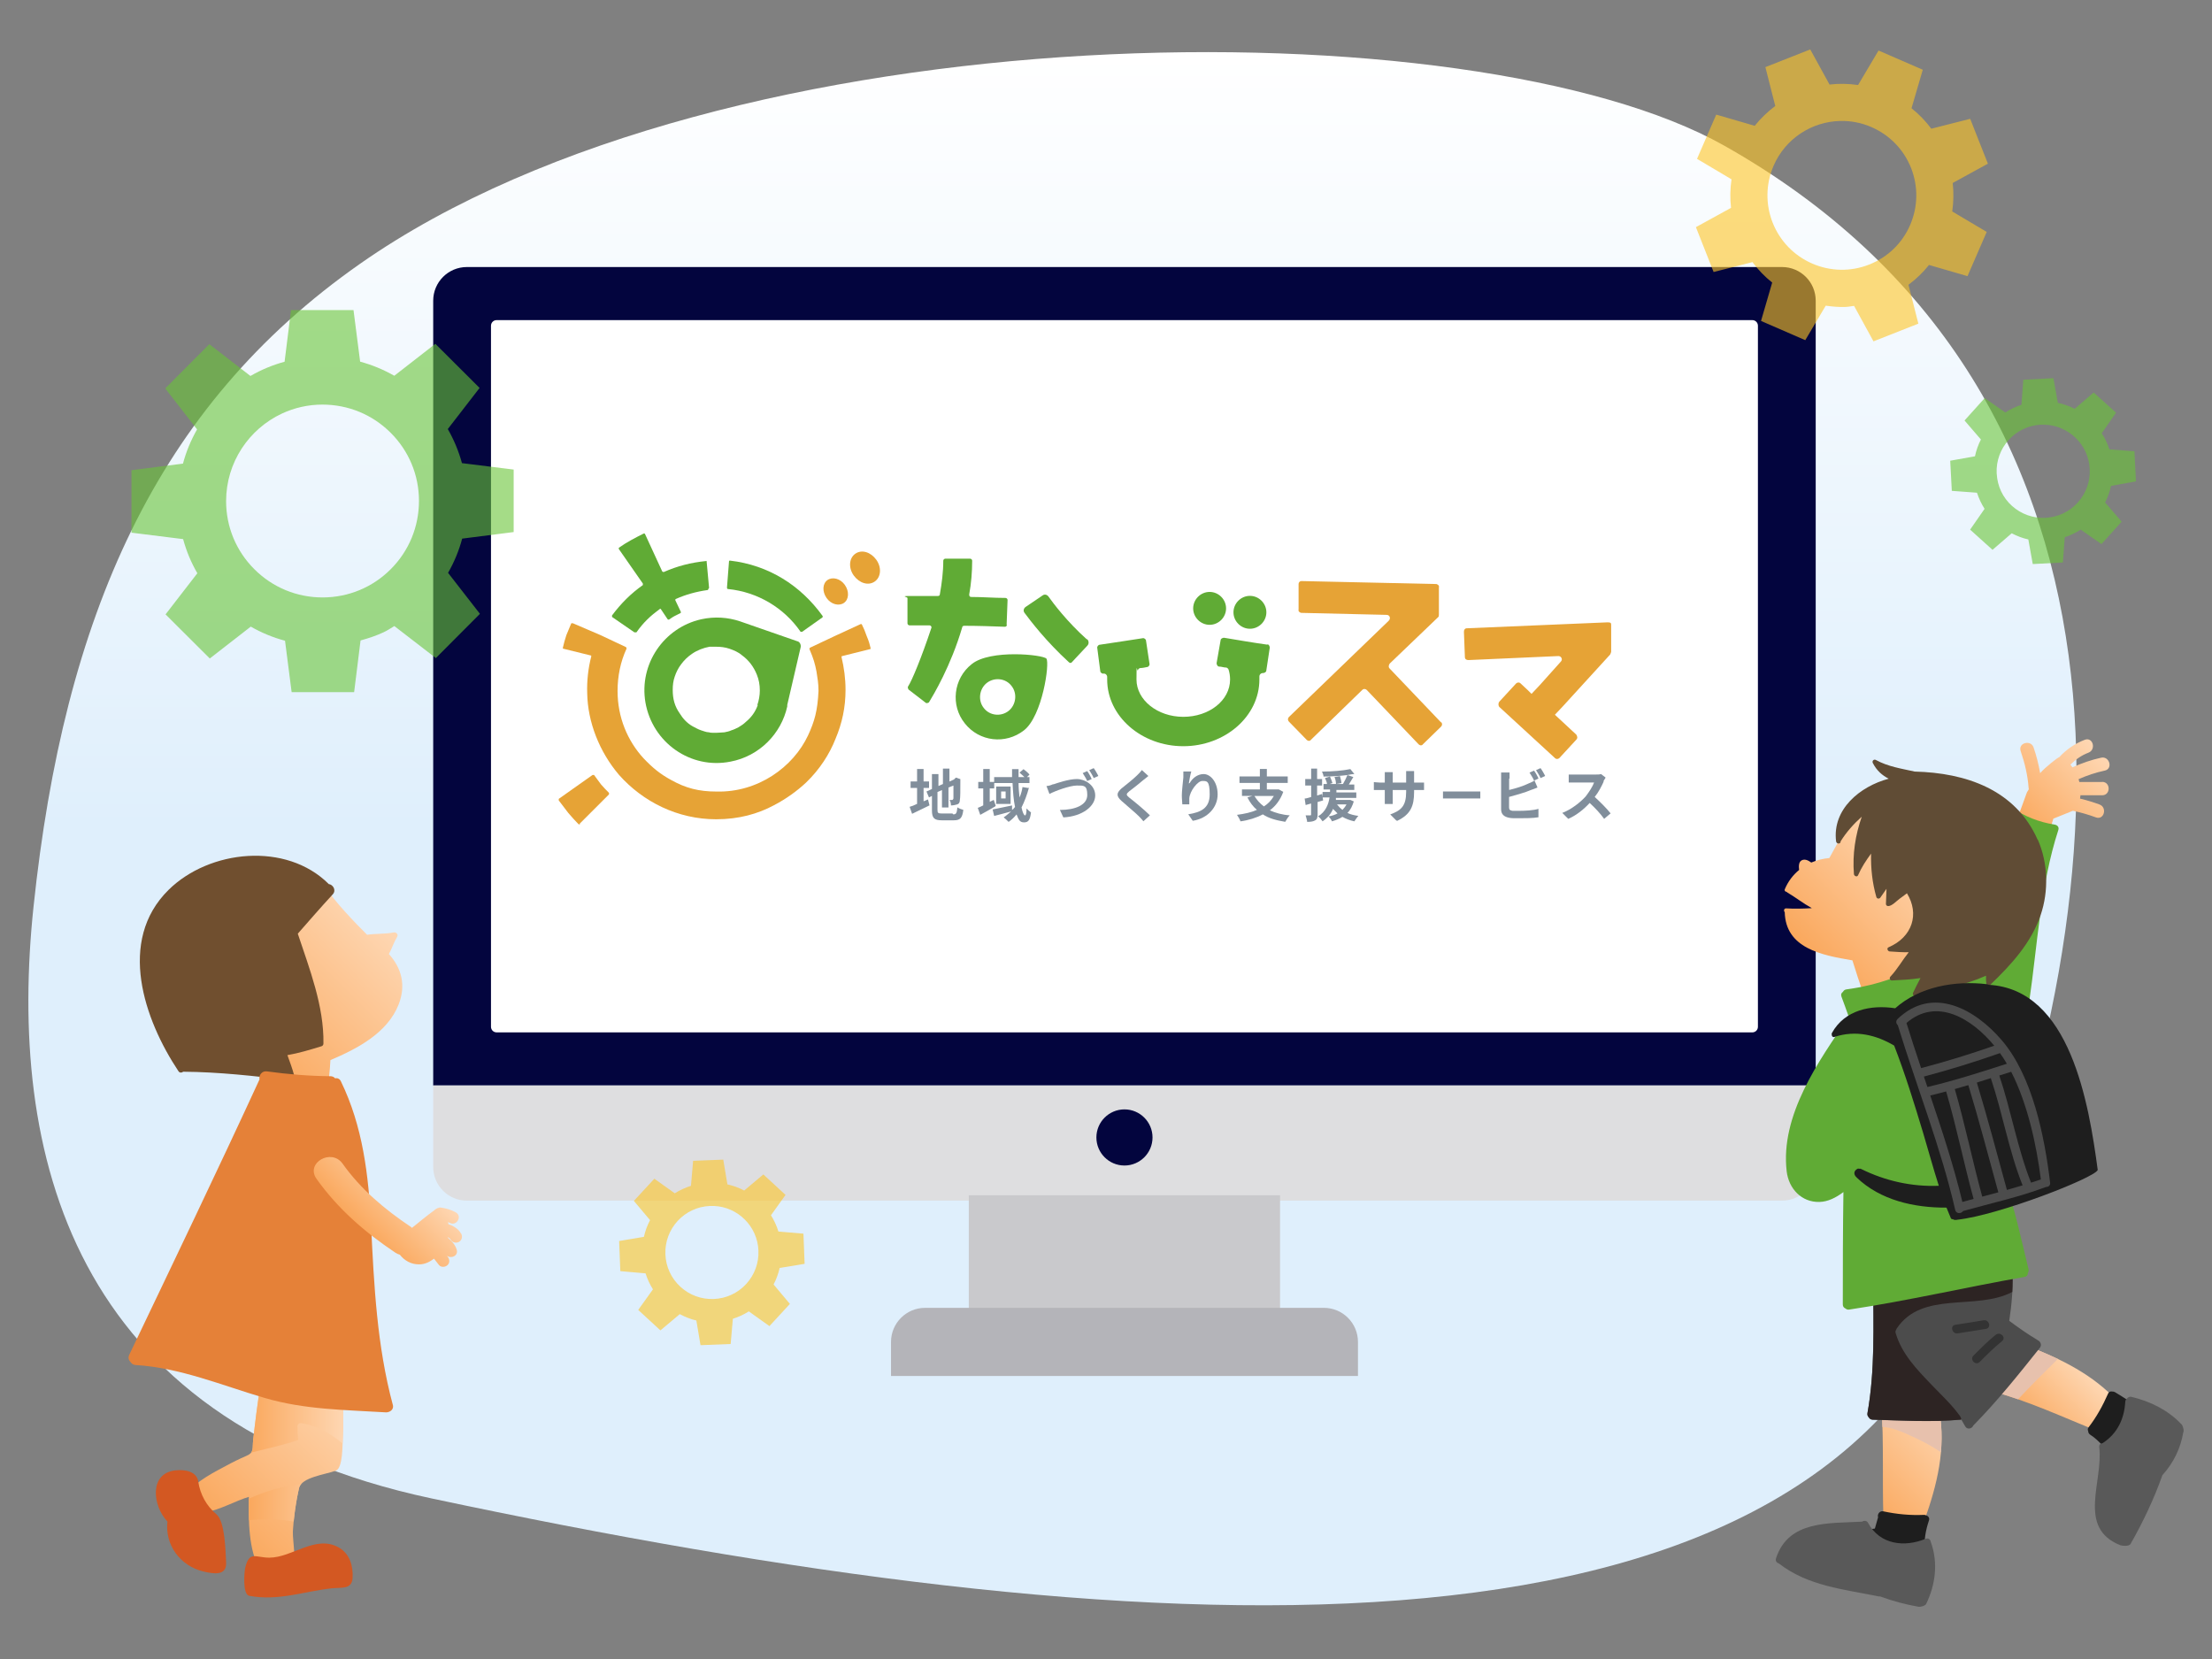 <?xml version="1.0" encoding="UTF-8"?><svg id="_レイヤー_2" xmlns="http://www.w3.org/2000/svg" xmlns:xlink="http://www.w3.org/1999/xlink" viewBox="0 0 320 240"><rect x="0" y="0" width="320" height="240" fill="#808080" stroke="none"/><defs><style>.cls-1{fill:#69c437;}.cls-2{fill:url(#GradientFill_32-5);}.cls-3{fill:#818e9b;}.cls-4{fill:#b4b4b9;}.cls-5{fill:#03053e;}.cls-6{fill:#e6a336;}.cls-7{fill:#fff;}.cls-8{fill:#1e1e1e;}.cls-9{fill:url(#GradientFill_32-8);}.cls-10{fill:#2d2423;}.cls-11{fill:none;}.cls-12{fill:#4c4c4c;}.cls-13{fill:url(#GradientFill_32-7);}.cls-14{fill:#e58138;}.cls-15{fill:#d35822;}.cls-16{clip-path:url(#clippath-1);}.cls-17{fill:#60ab35;}.cls-18{fill:#604c35;}.cls-19{fill:#e7c1ad;}.cls-20{fill:url(#GradientFill_32-6);}.cls-21{fill:url(#GradientFill_32-4);}.cls-22{fill:#333;}.cls-23{fill:url(#GradientFill_32);}.cls-24{fill:url(#GradientFill_32-3);}.cls-25{fill:#595959;}.cls-26{fill:#c9c9cc;}.cls-27{fill:#dedee0;}.cls-28{opacity:.6;}.cls-29{fill:url(#_名称未設定グラデーション_7);}.cls-30{fill:#704f2f;}.cls-31{fill:#fec424;}.cls-32{clip-path:url(#clippath);}.cls-33{fill:url(#GradientFill_32-2);}</style><linearGradient id="_名称未設定グラデーション_7" x1="152.25" y1="232.23" x2="152.25" y2="7.54" gradientUnits="userSpaceOnUse"><stop offset=".5" stop-color="#dfeffc"/><stop offset="1" stop-color="#fff"/></linearGradient><clipPath id="clippath"><rect class="cls-11" x="62.67" y="38.63" width="200" height="160.43"/></clipPath><clipPath id="clippath-1"><rect class="cls-11" x="62.67" y="38.63" width="200" height="160.43"/></clipPath><linearGradient id="GradientFill_32" x1="269.34" y1="217.95" x2="282.25" y2="205.04" gradientUnits="userSpaceOnUse"><stop offset="0" stop-color="#faa85d"/><stop offset="1" stop-color="#fed7b3"/></linearGradient><linearGradient id="GradientFill_32-2" x1="292.95" y1="206.44" x2="301.52" y2="197.87" xlink:href="#GradientFill_32"/><linearGradient id="GradientFill_32-3" x1="292.06" y1="119.17" x2="303.26" y2="107.97" xlink:href="#GradientFill_32"/><linearGradient id="GradientFill_32-4" x1="263.1" y1="139.21" x2="279.21" y2="123.1" xlink:href="#GradientFill_32"/><linearGradient id="GradientFill_32-5" x1="34.98" y1="153.81" x2="55.58" y2="133.22" xlink:href="#GradientFill_32"/><linearGradient id="GradientFill_32-6" x1="31.9" y1="221.55" x2="51.21" y2="202.24" xlink:href="#GradientFill_32"/><linearGradient id="GradientFill_32-7" x1="35.99" y1="209.66" x2="49.77" y2="209.66" xlink:href="#GradientFill_32"/><linearGradient id="GradientFill_32-8" x1="52.73" y1="178.19" x2="60.77" y2="170.15" xlink:href="#GradientFill_32"/></defs><g id="_レイヤー_1-2"><g id="img_project"><g id="img_project-2"><g id="bg_receptionist-1-2"><path class="cls-29" d="M52.06,38.18C22.55,58.84,9.27,89.19,4.85,131.17c-3.73,35.37,5.18,74.47,57.58,85.6,101.97,21.67,197.46,27.84,221.83-30.62,24.38-58.46,27.22-130.15-34.86-165.1C213.26.71,105.13.99,52.06,38.18h0Z"/></g><g id="PC"><g class="cls-32"><g class="cls-16"><path class="cls-5" d="M257.8,38.63H67.54c-2.69,0-4.87,2.18-4.87,4.87v113.53h200V43.5c0-2.69-2.18-4.87-4.87-4.87"/><path class="cls-7" d="M253.5,46.31H71.84c-.45,0-.81.36-.81.81v101.42c0,.45.36.81.81.81h181.66c.45,0,.81-.36.81-.81V47.12c0-.45-.36-.81-.81-.81"/><path class="cls-27" d="M62.67,157.03v11.79c0,2.69,2.18,4.87,4.87,4.87h190.26c2.69,0,4.87-2.18,4.87-4.87v-11.79H62.67Z"/><path class="cls-5" d="M166.73,164.55c0,2.24-1.82,4.06-4.06,4.06s-4.06-1.82-4.06-4.06,1.82-4.06,4.06-4.06,4.06,1.82,4.06,4.06"/><rect class="cls-26" x="140.15" y="172.91" width="45.03" height="16.89"/><path class="cls-4" d="M196.44,199.06h-67.54v-4.93c0-2.72,2.21-4.93,4.93-4.93h57.69c2.72,0,4.93,2.21,4.93,4.93v4.93Z"/></g></g></g><g id="_ロゴ"><path class="cls-17" d="M105.46,81.25l-.29,3.74c0,.07,0,.22.14.22,4.32.43,8.13,2.74,10.51,6.19h.22l2.95-2.09s.07-.14,0-.22c-3.17-4.39-7.77-7.34-13.39-7.99-.07,0-.14,0-.14.14h0Z"/><path class="cls-17" d="M102.58,85.06l-.36-3.89c0-.07,0,0-.14,0-2.16.22-4.1.72-6.05,1.58,0,0-.14,0-.22-.07l-2.52-5.47s-.14-.07-.22,0c-.58.29-1.15.58-1.8.94-.65.36-1.22.72-1.73,1.08,0,0-.07.14,0,.22l3.46,4.97v.22c-1.73,1.22-3.17,2.66-4.46,4.39v.22l3.24,2.23h.29c1.01-1.44,2.02-2.38,3.38-3.38,0,0,.14-.07.14,0l1.01,1.51s.14.07.22,0c.22-.14.5-.36.79-.5s.58-.29.86-.43c0,0,.07-.14,0-.22l-.79-1.66s0-.07.07-.14c1.44-.65,3.02-1.08,4.61-1.3.07,0,.14-.14.14-.22h0l.07-.07Z"/><path class="cls-17" d="M115.32,92.76l-8.28-2.88h0c-1.73-.58-3.67-.72-5.61-.29-5.4,1.22-9,6.48-8.06,12.02,1.01,5.83,6.55,9.72,12.31,8.57,4.17-.79,7.34-4.03,8.21-7.99h0v-.22l1.94-8.35c.07-.36-.14-.79-.5-.86h0ZM109.63,101.98c-.36,1.01-.94,1.8-1.73,2.45-.29.29-.72.58-1.08.79-.29.14-.72.36-1.01.43-.29.14-.65.22-1.01.29-.36,0-.72.07-1.15.07h-.43c-.22,0-.43,0-.65-.07-.43,0-.86-.22-1.15-.29-.43-.14-.79-.36-1.22-.58-.79-.43-1.44-1.15-1.87-1.87-.72-1.01-1.01-2.09-1.01-3.38,0-.72.07-1.3.29-1.94.22-.65.5-1.22.94-1.8.43-.58.94-1.08,1.58-1.51.72-.5,1.66-.86,2.52-1.01h.94c.65,0,1.3.07,1.94.29s1.3.5,1.8.94c1.01.72,1.73,1.73,2.16,2.81.29.72.43,1.44.43,2.3,0,.72-.14,1.44-.36,2.09h.07Z"/><path class="cls-6" d="M125.97,93.84c-.14-.58-.29-1.15-.58-1.8-.22-.65-.43-1.15-.72-1.73,0,0-.14-.07-.22,0l-3.6,1.66h0l-3.67,1.73s-.14.14-.07.22c.58,1.37.79,2.09,1.01,3.24.14.94.29,1.66.29,2.81-.14,2.88-.58,4.39-1.51,6.41-2.16,4.61-7.27,8.28-13.24,8.13-2.59,0-4.46-.5-6.55-1.66-1.58-.86-2.66-1.73-4.03-3.17-2.3-2.52-3.74-5.9-3.74-9.72,0-2.16.43-4.25,1.3-6.12,0,0,0-.14-.07-.22l-3.67-1.73h0l-4.03-1.73h-.22c-.22.58-.5,1.15-.72,1.73-.22.65-.36,1.22-.5,1.8v.14l4.1,1.01v.14c-.43,1.66-.65,3.53-.58,5.33.07,4.1,1.73,8.42,4.61,11.8,3.46,3.89,8.49,6.41,14.04,6.41,3.31,0,6.05-.79,8.35-2.02,1.8-.94,3.38-2.09,4.68-3.31,1.94-1.87,3.38-4.1,4.25-6.33.94-2.23,1.44-4.53,1.44-7.05,0-1.66-.22-3.24-.58-4.75,0-.07,0-.14.07-.14l4.03-1.01c.07,0,.14,0,.07-.14h0l.07.07Z"/><path class="cls-6" d="M83.93,119.25h-.22c-.5-.5-1.01-1.08-1.51-1.66-.5-.65-.94-1.22-1.37-1.8v-.22l4.89-3.46h.22c.29.43.65.86,1.01,1.37.36.43.79.86,1.15,1.22v.22l-4.25,4.25h0l.07.07Z"/><path class="cls-6" d="M122.23,84.63c.65.94.58,2.09-.14,2.59s-1.87.22-2.52-.72-.58-2.09.14-2.59,1.87-.22,2.52.72Z"/><path class="cls-6" d="M126.76,80.96c.79,1.08.72,2.52-.22,3.17s-2.23.22-3.02-.86-.72-2.52.22-3.17,2.23-.22,3.02.86Z"/><path class="cls-3" d="M133.53,115.94c.29-.07.5-.22.72-.29l.22.86c-.86.43-1.8.86-2.52,1.22l-.36-1.01c.29-.07.65-.22,1.08-.43v-2.3h-.94v-.94h.94v-1.8h.94v1.8h.79v.94h-.79v1.94h-.07ZM137.92,117.81c.43,0,.5-.22.58-1.01.22.14.58.29.86.36-.14,1.15-.43,1.51-1.37,1.51h-1.73c-1.08,0-1.44-.29-1.44-1.44v-2.09l-.43.22-.36-.86.79-.36v-2.16h.94v1.73l.65-.29v-2.23h.94v1.87l.65-.29.14-.14.14-.14.65.22v.14c0,1.58,0,2.52-.07,2.88,0,.36-.14.58-.43.65-.22.07-.58.14-.86.14,0-.29-.07-.65-.22-.79h.36c.07,0,.14,0,.22-.22v-1.87l-.72.29v2.88h-.94v-2.52l-.65.29v2.52c0,.5.07.58.58.58h1.58l.14.14Z"/><path class="cls-3" d="M143.97,116.66c-.72.43-1.51.86-2.16,1.22l-.36-1.01c.22-.07.5-.22.79-.36v-2.45h-.72v-.94h.72v-1.87h.94v1.87h.65v.94h-.65v1.94l.58-.29.29.86-.07.07ZM148.86,113.93c-.29,1.08-.65,2.02-1.08,2.88.14.72.36,1.15.5,1.15s.22-.29.22-1.01c.22.22.43.43.65.58-.14,1.08-.36,1.44-1.01,1.44s-.79-.43-1.08-1.15c-.36.43-.72.79-1.15,1.08-.14-.14-.5-.5-.72-.65.36-.22.72-.58,1.08-.86-.86.22-1.8.5-2.45.65l-.22-.94c.72-.14,1.8-.36,2.81-.58v.65c.22-.14.29-.29.43-.43-.22-1.01-.29-2.16-.36-3.46h-2.66v-.86h2.59v-1.15h.94v1.15h.86c-.22-.22-.5-.43-.72-.65l.58-.5c.29.22.72.58.86.79l-.36.36h.36v.86h-1.58c0,.72.07,1.44.14,2.09.22-.5.36-1.01.43-1.51l.86.14h0l.07-.07ZM146.2,113.78v2.52h-2.09v-2.52h2.09ZM145.48,114.5h-.65v1.01h.65v-1.01Z"/><path class="cls-3" d="M152.32,113.49c.65-.22,2.3-.79,3.46-.79s2.66.86,2.66,2.38-1.8,3.02-4.61,3.17l-.5-1.08c2.23,0,3.96-.72,3.96-2.16s-.5-1.37-1.51-1.37-3.17.79-3.96,1.22l-.43-1.15c.29,0,.72-.14,1.01-.29h0l-.07.07ZM157.93,112.7l-.65.29c-.14-.36-.43-.79-.65-1.15l.65-.29c.22.29.5.79.65,1.15ZM158.87,112.27l-.65.29c-.14-.36-.43-.79-.65-1.15l.65-.29c.22.29.5.79.65,1.08h0v.07Z"/><path class="cls-3" d="M165.49,112.77c-.5.43-1.58,1.3-2.16,1.73-.43.36-.43.5,0,.86.65.5,2.16,1.73,3.02,2.59l-.94.86c-.22-.29-.43-.5-.72-.79-.5-.5-1.73-1.51-2.45-2.16-.79-.72-.72-1.15,0-1.8.65-.5,1.8-1.44,2.3-1.94.22-.22.5-.5.65-.72l.94.86c-.29.22-.5.43-.72.58h0l.07-.07Z"/><path class="cls-3" d="M172.11,113.28c.36-.65,1.08-1.3,2.02-1.3s2.02,1.08,2.02,2.95-1.44,3.46-3.6,3.81l-.65-.94c1.8-.29,3.1-.86,3.1-2.88s-.43-1.94-1.08-1.94-1.8,1.44-1.87,2.52v.86h-1.01c0-.29-.07-.72-.07-1.3s.14-1.8.22-2.59v-.86h1.15c-.14.43-.29,1.3-.36,1.73h0l.14-.07Z"/><path class="cls-3" d="M185.64,114.57c-.43,1.15-1.08,2.02-1.94,2.66.79.36,1.8.65,2.88.72-.22.22-.5.65-.65.94-1.3-.22-2.38-.5-3.24-1.08-.94.5-2.09.86-3.24,1.01-.07-.29-.36-.72-.5-.94,1.08-.14,2.09-.36,2.88-.72-.58-.5-1.01-1.08-1.37-1.8l.72-.22h-1.51v-.94h2.59v-.94h-2.95v-.94h2.95v-1.08h1.01v1.08h3.02v.94h-3.02v.94h1.73l.65.36h0ZM181.47,115.15c.36.58.79,1.08,1.37,1.51.58-.36,1.08-.86,1.44-1.51h-2.81Z"/><path class="cls-3" d="M191.4,115.8c-.29.07-.5.14-.79.22v1.8c0,.43-.07.72-.36.86-.22.14-.58.22-1.15.22,0-.22-.14-.65-.22-.94h.65c.07,0,.14,0,.14-.14v-1.58l-.79.22-.14-.94c.29,0,.58-.14.94-.22v-1.66h-.86v-.94h.86v-1.51h.86v1.51h.72v.94h-.72v1.44l.72-.22.14.86h0v.07ZM195.87,115.87c-.22.72-.5,1.3-.94,1.73.43.22,1.01.36,1.58.43-.22.22-.43.58-.58.79-.65-.14-1.22-.36-1.73-.65-.43.29-1.01.5-1.51.65-.07-.22-.36-.58-.5-.72.5-.07.94-.22,1.3-.43-.22-.22-.43-.43-.65-.65-.29.72-.79,1.3-1.51,1.8-.14-.22-.43-.58-.65-.72,1.08-.65,1.51-1.73,1.66-2.74h-1.01v-.79h1.08v-.36h-.94v-.79h.5c0-.29-.22-.65-.29-.86l.72-.22c.14.29.29.72.36.94l-.43.14h.94c0-.29-.07-.72-.22-1.01l.79-.14c.07.29.22.72.22,1.01l-.79.14h1.01c.22-.36.5-.94.65-1.3-1.08.14-2.38.22-3.46.22,0-.22-.14-.5-.22-.72,1.44,0,3.1-.14,4.1-.36l.58.72c-.29,0-.65.07-1.01.14l.86.29c-.22.36-.43.72-.65,1.08h.79v.79h-2.59v.36h2.88v.79h-2.95v.29h2.09l.5.22h0v-.07ZM193.42,116.37c.22.29.5.58.79.79.22-.22.43-.5.58-.79h-1.44.07Z"/><path class="cls-3" d="M201.98,118.68l-.86-.86c1.58-.58,2.3-1.22,2.3-3.24v-.29h-1.94v2.02h-1.15v-2.02h-1.58v-1.15c.14,0,.5.07.86.07h.72v-1.51h1.15v1.51h1.94v-1.66h1.15v1.66h1.44v1.08h-1.44v.29c0,2.02-.5,3.24-2.45,4.17l-.14-.07Z"/><path class="cls-3" d="M209.83,114.5h4.32v1.01h-5.4v-1.01h1.08Z"/><path class="cls-3" d="M218.32,112.7v1.58c.94-.22,2.09-.58,2.81-.94.29-.14.58-.22.86-.43l.43,1.01c-.29.14-.72.29-.94.36-.79.36-2.16.72-3.17,1.01v1.51c0,.36.14.43.5.5h.94c.86,0,2.16-.07,2.81-.29v1.22c-.79.14-2.02.14-2.88.14s-1.01,0-1.37-.07c-.72-.14-1.15-.5-1.15-1.22v-5.33h1.22v.86h0l-.07.07ZM222.57,112.63l-.65.29c-.14-.36-.43-.79-.65-1.15l.65-.29c.22.29.5.79.65,1.15ZM223.51,112.27l-.65.29c-.14-.36-.43-.79-.65-1.15l.65-.29c.22.29.5.79.65,1.08h0v.07Z"/><path class="cls-3" d="M232,113.06c-.29.65-.72,1.51-1.3,2.23.79.72,1.8,1.73,2.3,2.38l-.94.79c-.5-.72-1.3-1.58-2.09-2.3-.86.94-1.94,1.8-3.1,2.3l-.86-.86c1.3-.5,2.59-1.51,3.38-2.38.5-.65,1.01-1.44,1.22-2.02h-3.67v-1.15h3.82c.36,0,.65,0,.86-.07l.65.5c0,.07-.22.36-.29.5h0v.07Z"/><path class="cls-17" d="M145.62,90.46l.14-3.67c0-.14-.14-.29-.29-.29-1.66,0-3.31-.14-4.97-.14-.22,0-.29-.14-.29-.36.29-1.58.43-3.24.43-4.89,0-.14-.14-.29-.29-.29h-3.6c-.14,0-.29.14-.29.29,0,1.66-.22,3.31-.5,4.89,0,.14-.14.22-.29.22h-4.1c-1.37,0-.29.14-.29.29v3.67c0,.14.14.29.29.29h2.88c.22,0,.36.22.29.36-1.44,4.32-2.81,7.63-3.38,8.49-.07.14,0,.29.07.43l2.52,1.94c.14.07.29,0,.43-.07.65-1.08,3.17-5.25,4.82-10.87,0-.14.14-.22.29-.22,1.94,0,3.96.07,5.9.14.14,0,.29-.14.29-.29h0l-.07.07Z"/><path class="cls-17" d="M157.21,92.48c-2.88-2.59-4.82-5.18-5.54-6.19-.22-.29-.58-.36-.86-.14l-2.45,1.66c-.29.22-.36.58-.14.86.86,1.15,3.1,4.1,6.41,7.13.14.14.36.14.43,0l2.23-2.38c.29-.29.22-.72,0-.94h-.07Z"/><path class="cls-17" d="M174.99,90.39c-1.3,0-2.38-1.08-2.38-2.38s1.08-2.38,2.38-2.38,2.38,1.08,2.38,2.38-1.08,2.38-2.38,2.38Z"/><path class="cls-17" d="M180.82,90.96c-1.3,0-2.38-1.08-2.38-2.38s1.08-2.38,2.38-2.38,2.38,1.08,2.38,2.38-1.08,2.38-2.38,2.38Z"/><path class="cls-17" d="M183.41,93.27c-2.09-.29-4.17-.65-6.33-1.01-.22,0-.5.14-.5.36l-.58,3.31c0,.22.14.5.36.5.36,0,.65.14,1.01.14.14,0,.29.14.36.29.14.43.22.94.22,1.44,0,3.02-3.02,5.4-6.77,5.4s-6.77-2.45-6.77-5.4.07-.94.22-1.37c0-.14.22-.29.36-.29.29,0,.58-.07.94-.14.22,0,.43-.29.36-.5l-.5-3.31c0-.22-.29-.43-.5-.36-2.02.29-4.1.65-6.19.94-.22,0-.43.29-.36.5l.43,3.31c0,.22.29.43.5.36h0c.29,0,.5.22.5.5v.36c0,5.33,4.97,9.65,11.01,9.65s11.01-4.32,11.01-9.65,0-.29,0-.43c0-.29.22-.5.5-.5h0c.22,0,.5-.14.5-.36l.5-3.31c0-.22-.14-.5-.36-.5h0l.07.07Z"/><path class="cls-6" d="M233.08,94.35v-3.89c0-.29,0-.43-.5-.43l-20.37.86c-.29,0-.43.22-.43.5l.14,3.67c0,.29.22.43.5.43l13.03-.58c.43,0,.65.5.36.79l-3.1,3.46-1.15,1.22-.5-.5-1.08-1.01c-.22-.22-.5-.14-.65,0l-2.45,2.66c-.14.22-.14.5,0,.72l8.06,7.41c.22.22.5.14.65,0l2.45-2.66c.22-.22.14-.5,0-.72l-3.1-2.88,1.15-1.22,6.84-7.49c.07-.14.14-.29.14-.43h0v.07Z"/><path class="cls-6" d="M208.53,104.57l-7.49-7.85c-.22-.22-.14-.5,0-.72l6.98-6.69c.14-.07.14-.29.14-.43v-3.89c.07-.29-.14-.43-.36-.5l-19.51-.43c-.29,0-.43.22-.43.43v3.67c-.07.29.14.43.36.5l12.38.29c.43,0,.65.5.29.86l-14.4,13.89c-.22.22-.22.5,0,.72l2.52,2.59c.22.22.5.22.65,0l7.41-7.2c.22-.22.5-.14.65,0l7.49,7.85c.22.22.5.22.65,0l2.59-2.52c.22-.22.22-.5,0-.72h0l.07.14Z"/><path class="cls-17" d="M151.38,95.28c-.5-.58-8.13-1.37-10.8.79-2.66,2.09-3.1,5.97-1.01,8.57,2.09,2.66,5.9,3.1,8.57,1.01,2.66-2.09,3.74-9.72,3.24-10.37h0ZM145.91,102.84c-1.08.86-2.74.72-3.6-.43-.86-1.08-.65-2.74.43-3.6s2.74-.72,3.6.43c.86,1.08.65,2.74-.43,3.6Z"/></g><path class="cls-23" d="M280.54,204.03s-.03-.07-.04-.11c.21-.39-.14-1.07-.75-.99-2.08.29-4.18.47-6.27.69,0-.06,0-.11,0-.17-.05-.83-1.34-.83-1.29,0,.34,5.32.1,10.65.27,15.98-.18.22-.17.6.03.86,0,.19.01.39.02.58.04.83,1.33.83,1.29,0,0-.07,0-.15,0-.22,1.03.13,2.05.24,3.08.34.2.31.72.38,1.03.1.6.03.74-.64.45-1.03,1.87-5.22,3.17-10.45,2.19-16.02Z"/><path class="cls-33" d="M306.37,202.81s-.04-.09-.08-.14c-3.45-3.74-8.03-6.05-12.73-7.84-.11-.09-.25-.15-.4-.16-.02,0-.04-.01-.06-.02-.42-.15-.7.12-.76.46-1.69,1.38-3.16,3.01-4.41,4.79-.63.06-.84,1.07-.12,1.26,5.54,1.44,10.72,3.92,16.02,6.02.48.19.78-.21.77-.62.88-.87,1.65-1.9,2.06-3.06.12-.34-.05-.59-.3-.71Z"/><path class="cls-19" d="M276.07,207.55c1.71.75,3.24,1.54,4.71,2.53.17-1.98.12-3.99-.24-6.04,0-.04-.03-.07-.04-.11.21-.39-.14-1.07-.75-.99-2.08.29-4.18.47-6.27.69,0-.06,0-.11,0-.17-.05-.83-1.34-.83-1.29,0,.06.99.1,1.98.13,2.97,1.3.04,2.69.65,3.76,1.12Z"/><path class="cls-19" d="M297.7,196.6c-1.35-.65-2.74-1.24-4.14-1.77-.11-.09-.25-.15-.4-.16-.02,0-.04-.01-.06-.02-.42-.15-.7.12-.76.46-1.69,1.38-3.16,3.01-4.41,4.79-.63.06-.84,1.07-.12,1.26,1.4.36,2.77.8,4.13,1.27,1.88-1.99,3.81-3.91,5.75-5.83Z"/><path class="cls-8" d="M278.59,219.2c-.08-.04-.17-.06-.28-.05-1.97.09-3.92-.1-5.85-.51-.57-.12-.9.45-.77.86-.15.54-.3,1.09-.46,1.63-.72.11-1.44.21-2.16.28-.73.07-.81,1.11-.23,1.27.02.05.05.11.09.16,2.23,2.76,5.7,3.56,9.02,2.42.18-.06.3-.18.37-.32.14-.14.23-.34.19-.58-.24-1.43.08-3.03.54-4.39.14-.4-.12-.69-.45-.76Z"/><path class="cls-8" d="M310.05,204.27c-.04-.11-.12-.22-.23-.3-1.24-.92-2.54-1.79-3.87-2.58-.13-.07-.25-.09-.36-.08-.24-.06-.49,0-.63.31-.76,1.72-1.65,3.35-2.8,4.84-.16.2-.16.41-.07.57,0,.2.09.39.3.53,1.29.82,2.34,2.16,3.15,3.45.03.44.47.85.94.53,2.3-1.58,3.69-3.98,3.76-6.79,0-.21-.08-.37-.2-.47Z"/><path class="cls-25" d="M279.33,223.12c-.04-.37-.33-.69-.76-.51-3.06,1.27-6.62.85-8.31-2.28-.2-.38-.6-.38-.88-.2-4.79.27-10.64-.23-12.45,5.3-.13.39.11.66.41.75,4.23,3.28,9.37,3.72,14.45,4.77.07.01.14,0,.2,0,1.82.67,3.69,1.17,5.6,1.5.18.03.92-.13,1.05-.4,1.35-2.75,1.76-5.97.71-8.89,0-.02-.02-.03-.03-.05Z"/><path class="cls-25" d="M315.52,205.98c-1.94-2.02-4.43-3.24-7.15-3.9-.3-.07-.54.05-.67.25-.14.1-.24.26-.25.48-.14,2.47-1.16,4.6-3.27,5.96-.29.03-.54.22-.49.6.6,4.96-3.27,11.67,3.05,14.17.21.08,1.25.22,1.48-.19,1.81-3.18,3.39-6.51,4.61-9.96,0,0,.01,0,.02-.01,1.58-1.76,2.6-3.84,2.99-6.15.18-.2-.1-1.19-.32-1.24Z"/><path class="cls-12" d="M294.78,193.88s-.01-.01-.02-.02c-1.41-.85-2.77-1.79-4.09-2.78.38-2.53.6-5.07.43-7.63-.05-.83-1.35-.83-1.29,0,0,.02,0,.05,0,.07-6.04,1.18-12.15,1.31-18.28,1.11-.56-.02-.73.56-.54.95.01,6.29.27,12.67-.84,18.88-.04.25.05.45.2.59.1.18.27.32.53.33,4.27.12,8.53.38,12.8,0,.02,0,.03-.01.05-.02.2.33.39.66.57.99.31.54,1,.31,1.17-.13,3.47-3.52,6.55-7.38,9.63-11.24.34-.43.05-.97-.33-1.1Z"/><path class="cls-10" d="M283.42,204.69c-1.14-1.56-2.64-2.95-3.98-4.35-2.14-2.23-4.32-4.47-5.21-7.51-.06-.19,0-.35.09-.47.01-.05.03-.11.07-.17,3.7-5.54,11.51-2.54,16.72-5.29.06-1.15.07-2.31,0-3.46-.05-.83-1.35-.83-1.29,0,0,.02,0,.05,0,.07-6.04,1.18-12.15,1.31-18.28,1.11-.56-.02-.73.56-.54.95.01,6.29.27,12.67-.84,18.88-.04.25.05.45.2.59.1.18.27.32.53.33,4.27.12,8.53.38,12.8,0,.02,0,.11-.19-.26-.69Z"/><path class="cls-22" d="M286.95,191c-1.36.23-2.72.44-4.08.65-.82.13-.47,1.37.34,1.24,1.36-.21,2.73-.42,4.09-.65.82-.14.47-1.38-.34-1.24Z"/><path class="cls-22" d="M288.71,193.1c-1.14.92-2.19,1.97-3.22,3.01-.59.59.32,1.5.91.91,1.04-1.04,2.08-2.09,3.23-3.01.65-.52-.27-1.43-.91-.91Z"/><path class="cls-24" d="M304.11,113.13h-3.3c-.03-.14-.07-.27-.11-.41,1.21-.54,2.47-.96,3.78-1.24,1.22-.26.7-2.12-.51-1.87-1.44.31-2.82.8-4.16,1.4-.1-.13-.18-.26-.29-.39.74-.75,1.62-1.36,2.6-1.73,1.16-.44.66-2.31-.52-1.87-1.44.55-2.68,1.41-3.71,2.53-.14-.03-2.07,1.49-2.75,2.3-.22-1.26-.53-2.5-.95-3.72-.4-1.17-2.27-.67-1.87.52.59,1.73,1.02,3.5,1.15,5.33,0,.07.02.14.03.2-.09.15-.19.29-.27.44-.02.03-.02.06-.03.1,0,.02-.03.04-.03.06-.43,1.18-.86,2.36-1.29,3.55-.09.25-.02.45.13.59.03.22.16.44.43.53.95.33,1.87.74,2.81,1.1.2.5,1.05.61,1.21-.05.17-.7.37-1.39.59-2.07.95-.37,1.89-.76,2.83-1.14,0,0,0,0,0,0,1.13.24,2.25.56,3.33.96,1.18.43,1.68-1.44.51-1.87-.92-.34-1.86-.62-2.81-.85.02-.16.05-.32.06-.48h3.14c1.25,0,1.25-1.94,0-1.94Z"/><path class="cls-21" d="M280.49,127.1c-1.1-5.23-5.49-8.65-10.37-10.17-.15-.45-.86-.68-1.19-.15-1.5,2.41-2.94,4.85-4.29,7.35-.92.08-1.8.3-2.61.65-.42-.3-.91-.56-1.37-.33-.46.22-.46.87-.39,1.4-.87.72-1.59,1.64-2.07,2.79-.09.22.07.36.26.38.03.04.06.07.1.09,1.22.72,2.32,1.59,3.55,2.27-1.23.07-2.47.11-3.71.03-.33-.02-.39.37-.21.55.13,5.19,5.26,6.22,9.79,6.97.51,1.62,1.01,3.23,1.61,4.82.11.29.49.27.61.06,2.35-.6,4.72-1.15,7.1-1.67.41-.09.24-.71-.17-.62-.36.08-.71.16-1.07.24,1.69-2.37,3.28-4.63,4.13-7.48.7-2.33.78-4.81.28-7.18Z"/><path class="cls-17" d="M297.24,119.3s-.03-.02-.06-.02c-2.21-.35-4.23-1.14-6.08-2.41-.57-.39-1.1.3-.9.82-1.16,7.09-3.01,14.01-6.5,20.31-.09-.03-.19-.04-.31-.01-1.01.2-2.03.4-3.05.51-.01,0-.02,0-.03.01-.13-.02-.26,0-.4.08-3.96,2.38-8.21,3.93-12.79,4.54-.25.03-.42.18-.51.36-.21.13-.33.36-.22.67.37.98.72,1.97,1.07,2.96-4.43,6.43-9.93,14.26-8.99,22.32.29,2.51,2.15,4.51,4.74,4.44,1.22-.03,2.38-.61,3.47-1.43-.08,5.42-.09,10.84-.09,16.27,0,.3.17.48.38.57.14.12.32.2.55.16,8.51-1.28,16.9-3.24,25.38-4.73.35-.06.48-.32.46-.59.1-.14.16-.31.1-.53-1.1-4.42-1.97-8.86-3.59-13.1,1.1-8.51,2.42-16.99,3.67-25.48,1.22-8.32,1.62-16.91,4.23-24.95.14-.43-.16-.71-.5-.77Z"/><path class="cls-18" d="M294.78,121.49c-3.22-7.29-10.43-9.69-17.78-9.87-1.93-.43-3.86-.71-5.63-1.68-.29-.16-.59.15-.44.44.59,1.14,1.37,1.79,2.3,2.27-4.15,1.11-8.19,4.41-7.61,9.07.05.41.7.41.65,0h0c.82-1.32,1.89-2.53,3.06-3.57-.93,2.67-1.36,5.43-1.13,8.3.02.28.46.49.6.16.49-1.13,1.16-2.14,1.88-3.12-.05,2.11.17,4.21.76,6.27.08.28.44.31.59.08.29-.43.58-.85.88-1.26-.03.72-.04,1.45-.08,2.18-.01.18.15.32.32.32.55,0,1.21-.74,1.64-1.05.36-.26.72-.53,1.08-.8,1.84,2.99.79,6.33-2.66,7.81-.32.14-.12.58.16.6.92.07,1.84.13,2.76.11-.92,1.15-1.64,2.46-2.66,3.54-.18.19-.07.57.23.55,1.37-.08,2.77-.13,4.13-.35-.38.69-.72,1.4-1.07,2.12-.12.25.08.54.36.47,3.46-.8,6.93-1.49,10.19-2.93-.02.39-.01.79.06,1.19.04.25.38.3.54.14,3.04-2.92,5.92-6.04,7.3-10.1,1.18-3.48,1.08-7.53-.41-10.91Z"/><path class="cls-8" d="M303.47,169.26c-1.29-9.62-3.98-26.13-15.75-26.79-.08-.04-.17-.07-.27-.09-4.61-.55-9.73.33-13.28,3.48-3.54-.54-7.31.25-9.15,3.57-.05.08-.05.17-.03.24-.02.2.14.42.39.34,3.08-1.02,6.03-.29,8.64,1.25,1.6,4.14,2.91,8.38,4.19,12.63.76,2.52,1.45,5.11,2.27,7.65-3.87.16-7.74-.69-11.26-2.44-.09-.05-.18-.04-.26-.02-.08-.04-.18-.04-.28.02-.57.33-.52.87-.08,1.24,0,0,0,.01.01.02,3.4,3.26,8.28,4.37,12.98,4.34.2.51.41,1.01.62,1.51.07.15.19.19.31.16.1.08.23.13.4.11.02,0,.04,0,.07,0,.02,0,.02,0,.04,0,.05,0,.09-.02.13-.03,5.96-.64,19.8-6.04,20.3-7.18Z"/><path class="cls-12" d="M289.6,150.5c-3.89-4.55-10.03-7.94-15.08-3.09-.31.3-.22.68.03.91,2.72,8.89,6.22,17.64,8.3,26.71.14.61.87.57,1.15.16,4.01-1.12,8.09-2.01,12-3.48,0,0,0,0,.01,0,.32,0,.62-.2.57-.62-.79-6.61-2.52-15.37-6.98-20.59ZM275.8,147.99c4.38-3.77,9.47-.63,12.7,3.29-3.49,1.21-7.01,2.31-10.58,3.24-.73-2.17-1.45-4.35-2.12-6.53ZM278.33,155.74c3.71-.98,7.38-2.12,11-3.39.32.45.61.89.88,1.34.04.06.07.13.11.2-3.8,1.22-7.6,2.45-11.49,3.36-.17-.5-.34-1-.51-1.5ZM283.89,173.88c-1.25-5.2-2.93-10.31-4.65-15.4.77-.18,1.54-.39,2.31-.59,0,.01,0,.02,0,.04,1.5,5.13,2.55,10.37,3.96,15.51-.54.14-1.08.29-1.62.44ZM286.76,173.11c-1.41-5.15-2.47-10.4-3.96-15.53,0-.01-.01-.02-.01-.03.65-.18,1.31-.37,1.96-.57,1.56,5.14,2.92,10.33,4.34,15.51-.78.21-1.55.41-2.33.62ZM285.98,156.61c.67-.21,1.35-.42,2.02-.64,1.71,5.08,2.62,10.56,4.6,15.51-.75.23-1.51.45-2.27.66-1.42-5.19-2.79-10.39-4.35-15.54ZM293.82,171.09c-1.97-4.95-2.88-10.43-4.59-15.5.57-.18,1.15-.36,1.72-.54,2.36,4.62,3.66,10.55,4.29,15.57-.47.17-.94.32-1.41.47Z"/><path class="cls-2" d="M56.26,138.02c.44-.8.71-1.7,1.19-2.49.21-.35-.13-.71-.49-.64-1.27.25-2.57.15-3.85.34-1.64-1.63-4.77-4.85-6.14-7.05-.15-.24-.42-.25-.61-.13-.05,0-.11-.01-.18,0-4.73,1.07-7.33,5.67-8.58,10.01-1.38,4.79-1.24,10.55,2.37,14.32,0,.01-.01.02-.01.04-.16,1.68-.55,3.37-.63,5.05-.22.2-.23.65.15.75,2.41.65,4.84.71,7.29.22.22-.04.31-.21.31-.38.06-.05.11-.11.14-.21.39-1.43.49-3,.58-4.49,3.84-1.63,8.24-3.9,9.87-8.05,1.11-2.85.38-5.32-1.41-7.29Z"/><path class="cls-30" d="M47.55,127.88c-6.14-6.12-17.26-4.97-23.17.86-7.47,7.38-3.53,18.77,1.44,26.23.18.27.5.23.68.07,5.16.04,10.3.61,15.42,1.24.19.02.31-.07.37-.19.19-.07.34-.25.27-.5-.26-1-.63-1.97-.98-2.95,1.63-.28,3.29-.78,4.82-1.25,0,0,.01,0,.02-.01.19-.03.37-.16.37-.41.09-5.42-2.01-10.79-3.71-15.9,1.67-1.9,3.33-3.82,5.05-5.68.57-.61.03-1.45-.6-1.5Z"/><path class="cls-20" d="M49.64,201.1c1-.85-3.79-1.13-4.18-1.17-2.1-.19-4.21-.37-6.3-.65-1.5-.2-1.32-.08-1.55,1.47-.38,2.53-.71,5.08-.99,7.62-.13,1.17.18,1.74-.97,2.24-1.02.44-2.02.93-3,1.47-.91.5-4.91,2.47-4.92,3.63-.42.56,1.38,3.89,2,3.05,2.03-.3,4.28-1.62,6.27-2.22-.06,3.18-.09,7.89,1.7,10.68.33.51,4.08.71,4.47.24.87-1.04.12-4.6.2-5.97.12-2.09.42-4.16.88-6.2.36-1.59,3.82-1.97,5.35-2.54,1.02-.38.94-3.89.99-4.74.12-2.3,0-4.6.05-6.89"/><path class="cls-13" d="M43.15,208.32c-2.24.74-4.53,1.26-6.82,1.82.31-.41.2-.94.29-1.75.27-2.55.6-5.09.99-7.62.23-1.55.05-1.67,1.55-1.47,2.09.28,4.2.46,6.3.65.39.03,5.18.32,4.18,1.17-.06,2.3.07,4.6-.05,6.89,0,.18-.01.47-.02.82-1.72-1.46-3.74-2.58-5.95-2.95,0,0,0,0-.02,0,0,0-.02,0-.03,0,0,0-.02,0-.02,0-.05,0-.11,0-.16,0,0,0-.01,0-.02,0-.04.01-.08.03-.12.06-.2.13-.29.41-.19.6-.05.6.04,1.2.08,1.8ZM40.6,215.22c-1.61.35-3.11.94-4.6,1.58-.02.95-.02,2.02.02,3.13,2.12-.21,4.33-.18,6.47.18.16-1.63.41-3.24.77-4.84.05-.23.17-.42.33-.6-1,.16-2,.33-2.98.55Z"/><path class="cls-15" d="M31.32,219.07c-1.44-1.18-2.37-2.9-2.64-4.74-.21-1.44-1.86-1.78-3.3-1.62-3.9.44-3.27,5.21-1.16,7.4-.38,3.42,1.86,6.41,5.16,7.22,1.52.37,3.45.67,3.33-1.3-.09-1.51-.13-5.92-1.4-6.96"/><path class="cls-15" d="M48.98,223.85c-3.34-1.85-6.69,1.48-10.01,1.49-2.01,0-2.87-1.02-3.48,1.39-.16.65-.43,3.94.57,4.13,4.19.78,7.79-.62,11.88-1.08,1.47-.16,2.98.21,3.07-1.53.09-1.73-.42-3.51-2.03-4.4"/><path class="cls-14" d="M56.82,203.21c-2.29-8.55-2.71-17.22-3.14-26-.35-7.16-1.19-14.27-4.37-20.79-.19-.39-.52-.49-.84-.43-.14-.17-.35-.29-.64-.3-3.09-.02-6.17-.28-9.23-.7-.75-.1-1.19.63-1.06,1.17-6.15,13.35-12.52,26.59-18.85,39.85-.2.42-.05.81.22,1.06.14.21.36.38.68.4,6.47.39,12.52,2.95,18.68,4.76,5.83,1.71,11.56,1.72,17.57,2.09.16,0,.28-.02.4-.07.4-.13.73-.5.59-1.03Z"/><path class="cls-9" d="M66.7,178.47c-.33-.67-1.12-1.14-1.82-1.37-.02-.1-.03-.21-.06-.31.08.04.17.07.24.11.99.55,1.87-.96.88-1.51-.7-.39-1.41-.6-2.19-.7-.12-.02-.24,0-.35.06-.1.02-.2.06-.3.13-.11.06-.21.13-.29.22-1.11.8-2.15,1.68-3.21,2.53-.07-.06-.12-.12-.2-.17-3.74-2.5-7.22-5.42-9.84-9.12-1.62-2.27-5.41-.1-3.77,2.2,3.08,4.33,7.01,7.74,11.41,10.68.22.15.43.23.64.29.68.86,1.62,1.4,2.79,1.4.81,0,1.53-.34,2.15-.83.24.31.48.62.73.93.3.37.93.31,1.24,0,.36-.36.3-.86,0-1.23-.04-.05-.08-.1-.12-.15.57.52,1.72.07,1.44-.85-.21-.7-.72-1.27-1.28-1.72,0-.03.02-.06.03-.08.18.12.33.25.39.36.21.43.81.54,1.2.31.43-.25.52-.77.31-1.2Z"/><rect class="cls-11" width="320" height="240"/></g><g class="cls-28"><path class="cls-31" d="M256.38,40.86l-1.62,5.57,6.4,2.78,2.96-4.99c.91.13,1.82.21,2.74.19.46-.01.91-.1,1.36-.16l2.81,5.13,6.49-2.56-1.43-5.62c1.11-.83,2.11-1.79,2.97-2.87l5.57,1.62,2.78-6.4-4.99-2.96c.2-1.38.22-2.76.07-4.12l5.09-2.79-2.56-6.49-5.63,1.43c-.81-1.1-1.77-2.09-2.86-2.96l1.63-5.57-6.4-2.78-2.96,4.99c-1.37-.2-2.75-.23-4.13-.07l-2.79-5.08-6.49,2.56,1.43,5.62c-1.11.83-2.11,1.79-2.97,2.87l-5.57-1.62-2.78,6.4,4.99,2.96c-.2,1.37-.23,2.75-.07,4.13l-5.08,2.79,2.56,6.49,5.62-1.43c.82,1.11,1.79,2.11,2.87,2.97ZM256.58,23.97c1.72-3.96,5.55-6.37,9.61-6.47,1.52-.04,3.07.24,4.55.89,2.64,1.15,4.67,3.25,5.73,5.92,1.05,2.67,1,5.6-.14,8.24-1.14,2.64-3.25,4.67-5.92,5.72-2.68,1.06-5.6,1-8.24-.14-2.64-1.15-4.67-3.25-5.73-5.92-1.05-2.67-1-5.6.14-8.24Z"/><path class="cls-1" d="M286.01,71.31c.27.81.63,1.58,1.09,2.3l-2.09,3.01,3.24,2.92,2.77-2.39c.77.39,1.57.71,2.41.89l.64,3.56,4.36-.23.27-3.65c.81-.27,1.58-.63,2.3-1.1l3.01,2.09,2.92-3.24-2.39-2.78c.39-.76.67-1.57.85-2.4l3.61-.65-.22-4.36-3.62-.27c-.27-.83-.64-1.61-1.11-2.33l2.07-2.98-3.24-2.92-2.74,2.36c-.76-.39-1.58-.68-2.44-.86l-.64-3.57-4.36.23-.27,3.62c-.83.27-1.61.64-2.33,1.11l-2.98-2.08-2.92,3.24,2.37,2.75c-.39.76-.68,1.58-.86,2.43l-3.58.64.23,4.36,3.65.27ZM288.85,68.51c-.19-3.71,2.67-6.88,6.38-7.07.19,0,.38-.01.57,0,3.46.11,6.33,2.87,6.51,6.39.09,1.8-.52,3.52-1.72,4.86-1.21,1.34-2.86,2.12-4.66,2.22-1.79.09-3.52-.52-4.86-1.72-1.34-1.2-2.12-2.86-2.21-4.65h0Z"/><path class="cls-31" d="M93.39,184.21c.26.82.61,1.59,1.07,2.31l-2.13,2.98,3.21,2.96,2.8-2.35c.76.4,1.56.73,2.4.92l.6,3.57,4.36-.17.32-3.65c.82-.26,1.59-.61,2.31-1.07l2.98,2.13,2.96-3.21-2.36-2.81c.4-.76.69-1.56.88-2.39l3.61-.6-.17-4.36-3.62-.31c-.26-.84-.62-1.62-1.08-2.35l2.11-2.95-3.21-2.96-2.77,2.33c-.76-.4-1.57-.7-2.43-.89l-.6-3.58-4.36.17-.31,3.62c-.83.26-1.62.62-2.34,1.08l-2.96-2.11-2.96,3.21,2.34,2.78c-.4.76-.7,1.57-.89,2.42l-3.58.6.17,4.36,3.65.32ZM96.26,181.45c-.15-3.71,2.75-6.85,6.46-6.99.19,0,.38,0,.57,0,3.46.15,6.29,2.94,6.43,6.46.07,1.8-.56,3.51-1.78,4.84-1.22,1.32-2.89,2.09-4.68,2.16-1.8.07-3.52-.56-4.84-1.78-1.32-1.22-2.09-2.88-2.16-4.68h0Z"/><path class="cls-1" d="M41.23,92.67l.96,7.46h9.04s.93-7.48.93-7.48c1.15-.31,2.28-.69,3.35-1.19.54-.25,1.02-.59,1.54-.89l6,4.63,6.38-6.4-4.61-5.93c.89-1.56,1.58-3.21,2.04-4.95l7.45-.95v-9.04s-7.48-.93-7.48-.93c-.48-1.75-1.17-3.4-2.05-4.93l4.6-5.95-6.4-6.38-5.94,4.62c-1.54-.88-3.19-1.57-4.94-2.04l-.96-7.46h-9.04s-.93,7.47-.93,7.47c-1.73.47-3.39,1.16-4.94,2.06l-5.95-4.6-6.38,6.4,4.61,5.93c-.89,1.56-1.58,3.21-2.04,4.95l-7.45.95v9.04s7.47.93,7.47.93c.47,1.73,1.16,3.39,2.06,4.94l-4.6,5.95,6.4,6.38,5.93-4.61c1.56.89,3.21,1.58,4.95,2.04ZM32.71,72.5c0-5.6,3.3-10.44,8.07-12.67,1.78-.83,3.77-1.3,5.86-1.3,3.73,0,7.23,1.44,9.87,4.07,2.64,2.63,4.1,6.13,4.1,9.86,0,3.73-1.44,7.23-4.07,9.87-2.63,2.64-6.13,4.09-9.86,4.1-3.73,0-7.23-1.44-9.87-4.07-2.64-2.63-4.1-6.13-4.1-9.86Z"/></g></g></g></svg>